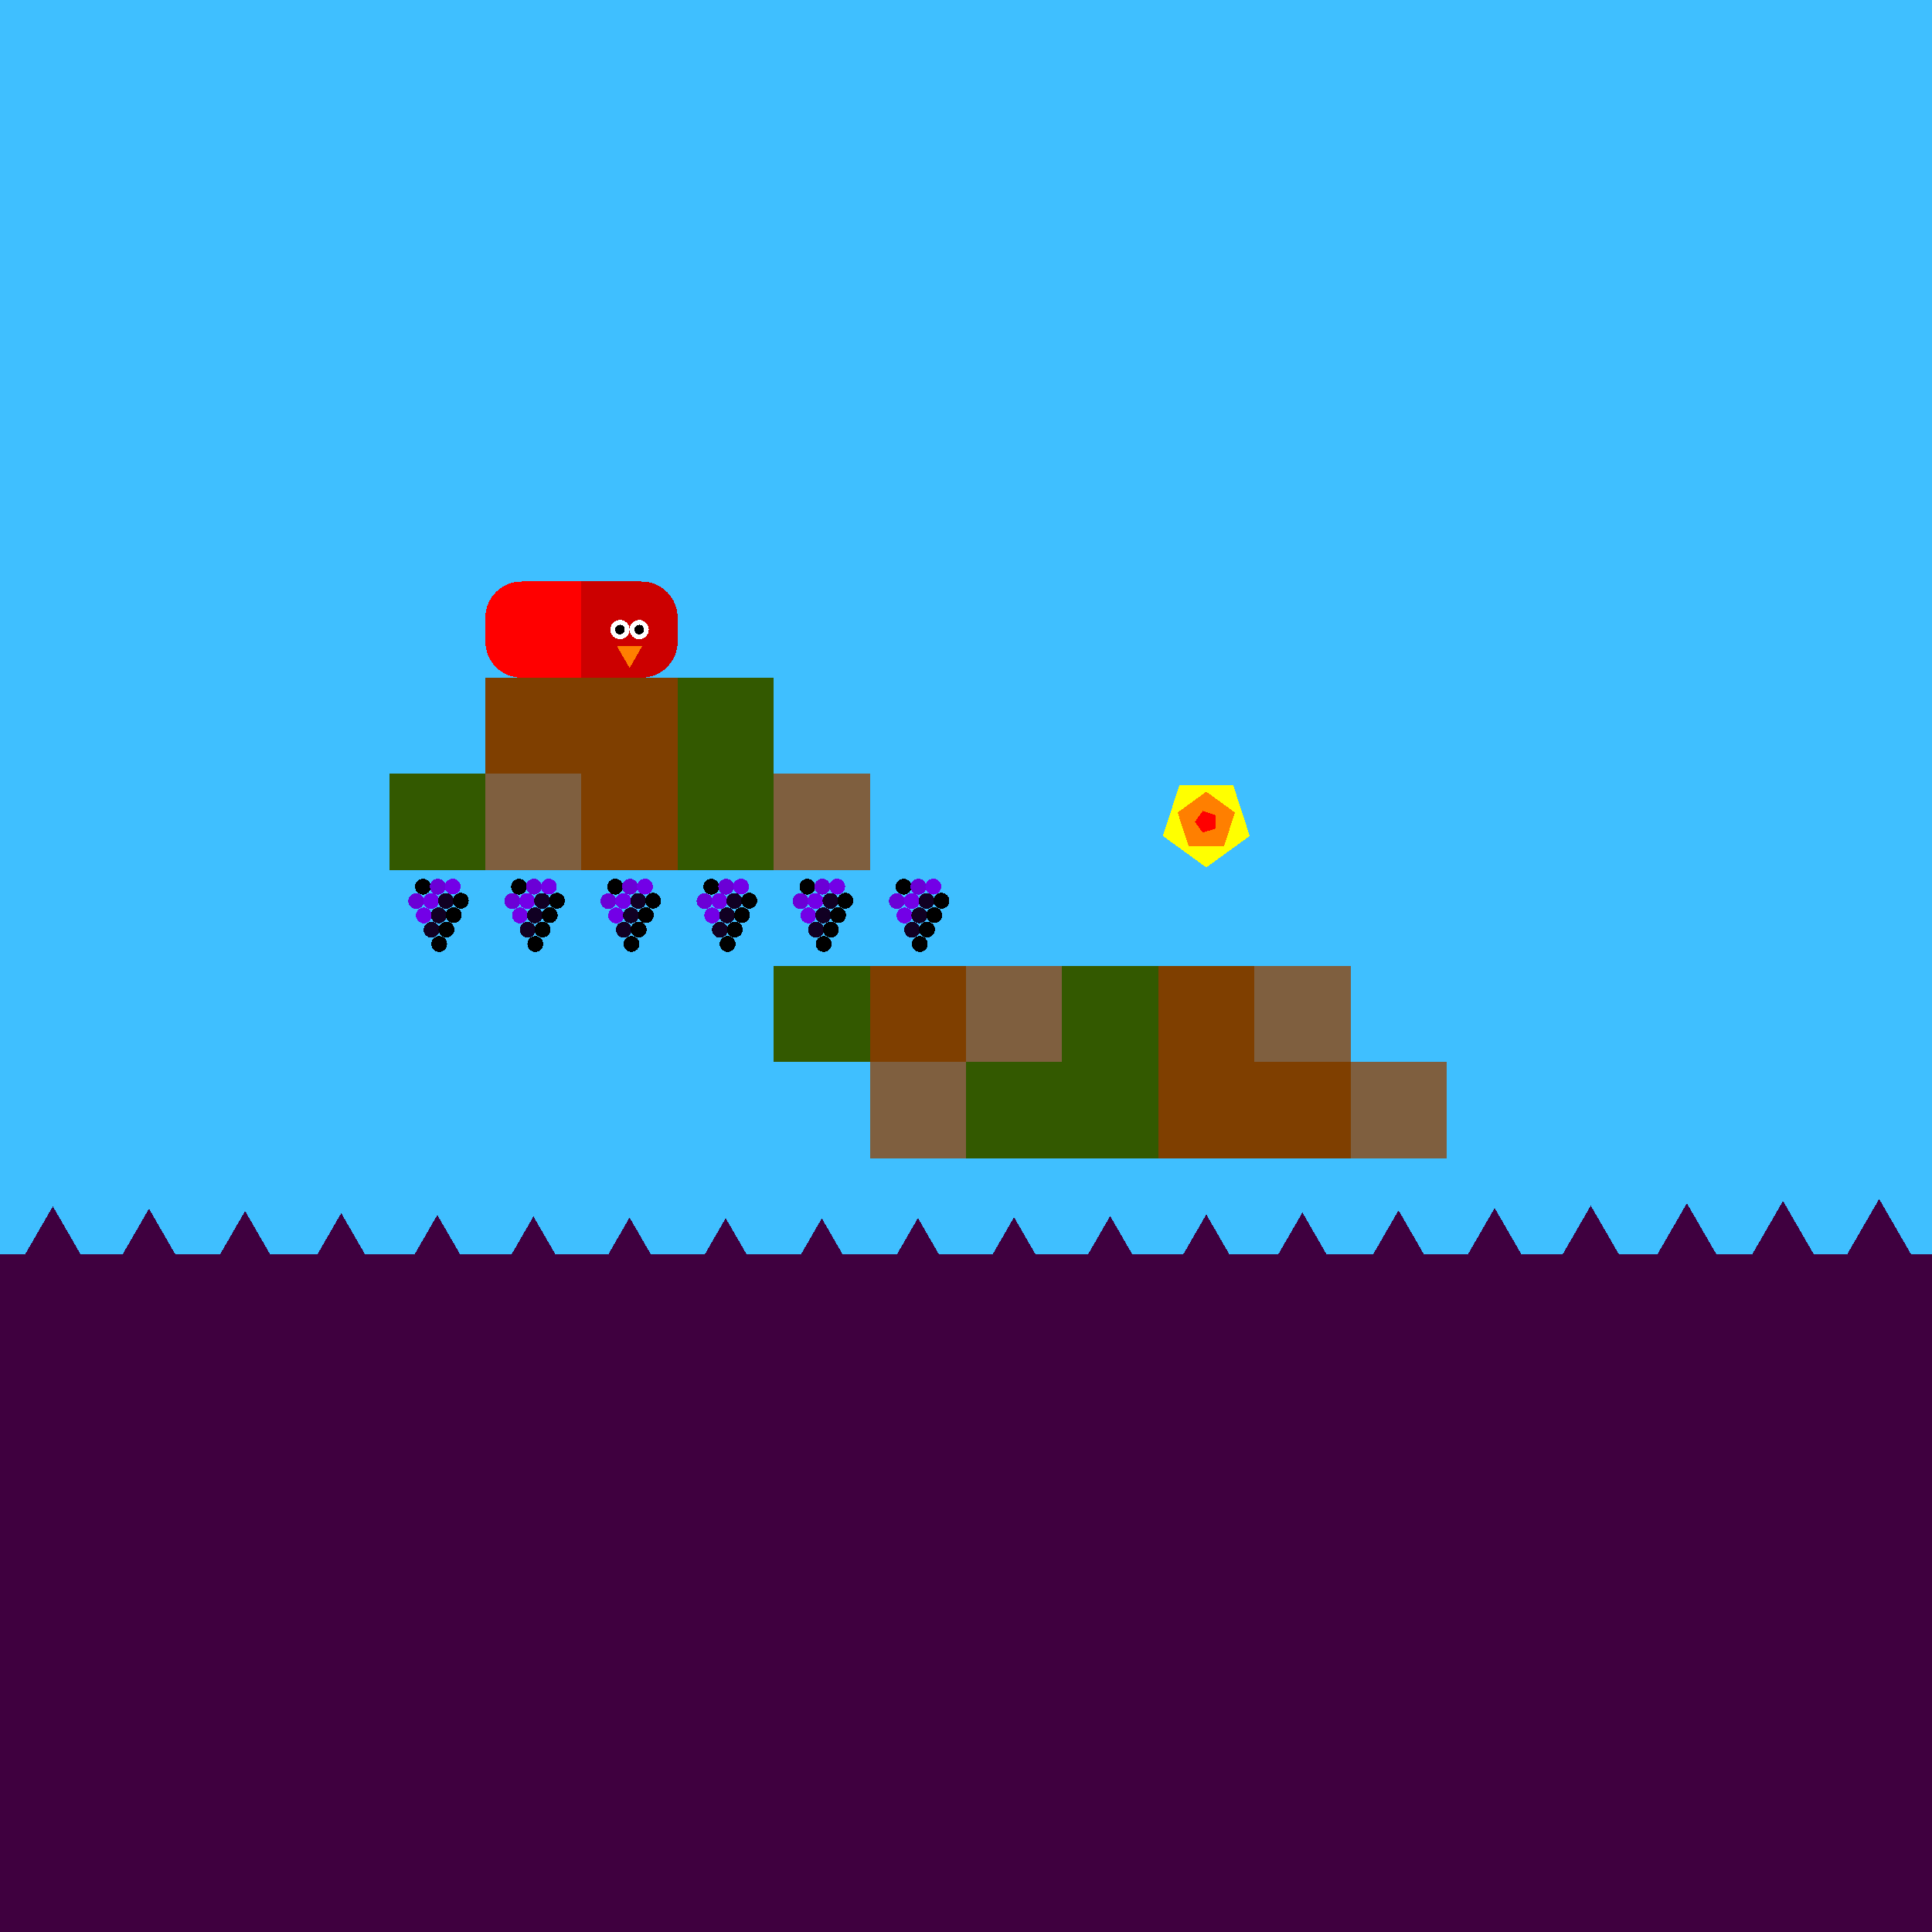<svg xmlns="http://www.w3.org/2000/svg" version="1.1" width = "403" height = "403" viewBox = "-1 -1 402 402"  preserveAspectRatio = "none" shape-rendering="crispEdges">
<rect x="-20" y="-20" width="440" height="440" style="fill:rgb(63,191,255);" /><rect x="-20" y="260" width="440" height="160" style="fill:rgb(63,0,63);" /><rect x="80" y="160" width="20" height="20" style="fill:rgb(51,89,0);" /><rect x="100" y="140" width="20" height="20" style="fill:rgb(127,63,0);" /><rect x="100" y="160" width="20" height="20" style="fill:rgb(127,95,63);" /><g style="fill:rgb(127,63,0);">
 <rect x="120" y="140" width="20" height="20"/>
 <rect x="120" y="160" width="20" height="20"/>
</g><g style="fill:rgb(51,89,0);">
 <rect x="140" y="140" width="20" height="20"/>
 <rect x="140" y="160" width="20" height="20"/>
</g><rect x="160" y="160" width="20" height="20" style="fill:rgb(127,95,63);" /><rect x="160" y="200" width="20" height="20" style="fill:rgb(51,89,0);" /><rect x="180" y="200" width="20" height="20" style="fill:rgb(127,63,0);" /><g style="fill:rgb(127,95,63);">
 <rect x="180" y="220" width="20" height="20"/>
 <rect x="200" y="200" width="20" height="20"/>
</g><g style="fill:rgb(51,89,0);">
 <rect x="200" y="220" width="20" height="20"/>
 <rect x="220" y="200" width="20" height="20"/>
 <rect x="220" y="220" width="20" height="20"/>
</g><g style="fill:rgb(127,63,0);">
 <rect x="240" y="200" width="20" height="20"/>
 <rect x="240" y="220" width="20" height="20"/>
</g><rect x="260" y="200" width="20" height="20" style="fill:rgb(127,95,63);" /><rect x="260" y="220" width="20" height="20" style="fill:rgb(127,63,0);" /><rect x="280" y="220" width="20" height="20" style="fill:rgb(127,95,63);" /><polygon points="-30,249.026 -38.66,264.026 -21.34,264.026 -30,249.026 " style="fill:rgb(63,0,63)" /><polygon points="-10,249.503 -18.66,264.503 -1.34,264.503 -10,249.503 " style="fill:rgb(63,0,63)" /><polygon points="10,250 1.34,265 18.66,265 10,250 " style="fill:rgb(63,0,63)" /><polygon points="30,250.497 21.34,265.497 38.66,265.497 30,250.497 " style="fill:rgb(63,0,63)" /><polygon points="50,250.974 41.34,265.974 58.66,265.974 50,250.974 " style="fill:rgb(63,0,63)" /><polygon points="70,251.412 61.34,266.412 78.66,266.412 70,251.412 " style="fill:rgb(63,0,63)" /><polygon points="90,251.793 81.34,266.793 98.66,266.793 90,251.793 " style="fill:rgb(63,0,63)" /><polygon points="110,252.104 101.34,267.104 118.66,267.104 110,252.104 " style="fill:rgb(63,0,63)" /><polygon points="130,252.33 121.34,267.33 138.66,267.33 130,252.33 " style="fill:rgb(63,0,63)" /><polygon points="150,252.464 141.34,267.464 158.66,267.464 150,252.464 " style="fill:rgb(63,0,63)" /><polygon points="170,252.499 161.34,267.499 178.66,267.499 170,252.499 " style="fill:rgb(63,0,63)" /><polygon points="190,252.435 181.34,267.435 198.66,267.435 190,252.435 " style="fill:rgb(63,0,63)" /><polygon points="210,252.273 201.34,267.273 218.66,267.273 210,252.273 " style="fill:rgb(63,0,63)" /><polygon points="230,252.021 221.34,267.021 238.66,267.021 230,252.021 " style="fill:rgb(63,0,63)" /><polygon points="250,251.689 241.34,266.689 258.66,266.689 250,251.689 " style="fill:rgb(63,0,63)" /><polygon points="270,251.289 261.34,266.289 278.66,266.289 270,251.289 " style="fill:rgb(63,0,63)" /><polygon points="290,250.837 281.34,265.837 298.66,265.837 290,250.837 " style="fill:rgb(63,0,63)" /><polygon points="310,250.353 301.34,265.353 318.66,265.353 310,250.353 " style="fill:rgb(63,0,63)" /><polygon points="330,249.854 321.34,264.854 338.66,264.854 330,249.854 " style="fill:rgb(63,0,63)" /><polygon points="350,249.361 341.34,264.361 358.66,264.361 350,249.361 " style="fill:rgb(63,0,63)" /><polygon points="370,248.894 361.34,263.894 378.66,263.894 370,248.894 " style="fill:rgb(63,0,63)" /><polygon points="390,248.47 381.34,263.47 398.66,263.47 390,248.47 " style="fill:rgb(63,0,63)" /><polygon points="410,248.108 401.34,263.108 418.66,263.108 410,248.108 " style="fill:rgb(63,0,63)" /><polygon points="430,247.821 421.34,262.821 438.66,262.821 430,247.821 " style="fill:rgb(63,0,63)" /><g style="fill:rgb(255,0,0);">
 <rect x="100" y="127.5" width="20" height="5"/>
 <rect x="107.5" y="120" width="5" height="20"/>
</g><circle cx="107.5" cy="127.5" r="7.5" style="fill:rgb(255,0,0);stroke-width:1" /><circle cx="107.5" cy="132.5" r="7.5" style="fill:rgb(255,0,0);stroke-width:1" /><g style="fill:rgb(255,0,0);">
 <rect x="110" y="120" width="10" height="10"/>
 <rect x="110" y="130" width="10" height="10"/>
</g><g style="fill:rgb(204,0,0);">
 <rect x="120" y="127.5" width="20" height="5"/>
 <rect x="127.5" y="120" width="5" height="20"/>
 <rect x="120" y="120" width="10" height="10"/>
 <rect x="120" y="130" width="10" height="10"/>
</g><circle cx="132.5" cy="127.5" r="7.5" style="fill:rgb(204,0,0);stroke-width:1" /><circle cx="132.5" cy="132.5" r="7.5" style="fill:rgb(204,0,0);stroke-width:1" /><circle cx="132" cy="130" r="2" style="fill:rgb(255,255,255);stroke-width:1" /><circle cx="128" cy="130" r="2" style="fill:rgb(255,255,255);stroke-width:1" /><circle cx="132" cy="130" r="1" style="fill:rgb(0,0,0);stroke-width:1" /><circle cx="128" cy="130" r="1" style="fill:rgb(0,0,0);stroke-width:1" /><polygon points="127.402,133.5 130,138 132.598,133.5 127.402,133.5 " style="fill:rgb(255,127,0)" /><circle cx="87" cy="183.5" r="1.65" style="fill:rgb(0,0,0);stroke-width:1" /><circle cx="90.1" cy="183.495" r="1.65" style="fill:rgb(107,0,214);stroke-width:1" /><circle cx="93.199" cy="183.48" r="1.65" style="fill:rgb(115,0,231);stroke-width:1" /><circle cx="85.6" cy="186.495" r="1.65" style="fill:rgb(107,0,214);stroke-width:1" /><circle cx="88.699" cy="186.48" r="1.65" style="fill:rgb(115,0,231);stroke-width:1" /><circle cx="91.796" cy="186.455" r="1.65" style="fill:rgb(17,0,35);stroke-width:1" /><circle cx="94.889" cy="186.421" r="1.65" style="fill:rgb(-96,0,-192);stroke-width:1" /><circle cx="87.199" cy="189.48" r="1.65" style="fill:rgb(115,0,231);stroke-width:1" /><circle cx="90.296" cy="189.455" r="1.65" style="fill:rgb(17,0,35);stroke-width:1" /><circle cx="93.389" cy="189.421" r="1.65" style="fill:rgb(-96,0,-192);stroke-width:1" /><circle cx="88.796" cy="192.455" r="1.65" style="fill:rgb(17,0,35);stroke-width:1" /><circle cx="91.889" cy="192.421" r="1.65" style="fill:rgb(-96,0,-192);stroke-width:1" /><circle cx="90.389" cy="195.421" r="1.65" style="fill:rgb(-96,0,-192);stroke-width:1" /><circle cx="107" cy="183.5" r="1.65" style="fill:rgb(0,0,0);stroke-width:1" /><circle cx="110.1" cy="183.495" r="1.65" style="fill:rgb(107,0,214);stroke-width:1" /><circle cx="113.199" cy="183.48" r="1.65" style="fill:rgb(115,0,231);stroke-width:1" /><circle cx="105.6" cy="186.495" r="1.65" style="fill:rgb(107,0,214);stroke-width:1" /><circle cx="108.699" cy="186.48" r="1.65" style="fill:rgb(115,0,231);stroke-width:1" /><circle cx="111.796" cy="186.455" r="1.65" style="fill:rgb(17,0,35);stroke-width:1" /><circle cx="114.889" cy="186.421" r="1.65" style="fill:rgb(-96,0,-192);stroke-width:1" /><circle cx="107.199" cy="189.48" r="1.65" style="fill:rgb(115,0,231);stroke-width:1" /><circle cx="110.296" cy="189.455" r="1.65" style="fill:rgb(17,0,35);stroke-width:1" /><circle cx="113.389" cy="189.421" r="1.65" style="fill:rgb(-96,0,-192);stroke-width:1" /><circle cx="108.796" cy="192.455" r="1.65" style="fill:rgb(17,0,35);stroke-width:1" /><circle cx="111.889" cy="192.421" r="1.65" style="fill:rgb(-96,0,-192);stroke-width:1" /><circle cx="110.389" cy="195.421" r="1.65" style="fill:rgb(-96,0,-192);stroke-width:1" /><circle cx="127" cy="183.5" r="1.65" style="fill:rgb(0,0,0);stroke-width:1" /><circle cx="130.1" cy="183.495" r="1.65" style="fill:rgb(107,0,214);stroke-width:1" /><circle cx="133.199" cy="183.48" r="1.65" style="fill:rgb(115,0,231);stroke-width:1" /><circle cx="125.6" cy="186.495" r="1.65" style="fill:rgb(107,0,214);stroke-width:1" /><circle cx="128.699" cy="186.48" r="1.65" style="fill:rgb(115,0,231);stroke-width:1" /><circle cx="131.796" cy="186.455" r="1.65" style="fill:rgb(17,0,35);stroke-width:1" /><circle cx="134.889" cy="186.421" r="1.65" style="fill:rgb(-96,0,-192);stroke-width:1" /><circle cx="127.199" cy="189.48" r="1.65" style="fill:rgb(115,0,231);stroke-width:1" /><circle cx="130.296" cy="189.455" r="1.65" style="fill:rgb(17,0,35);stroke-width:1" /><circle cx="133.389" cy="189.421" r="1.65" style="fill:rgb(-96,0,-192);stroke-width:1" /><circle cx="128.796" cy="192.455" r="1.65" style="fill:rgb(17,0,35);stroke-width:1" /><circle cx="131.889" cy="192.421" r="1.65" style="fill:rgb(-96,0,-192);stroke-width:1" /><circle cx="130.389" cy="195.421" r="1.65" style="fill:rgb(-96,0,-192);stroke-width:1" /><circle cx="147" cy="183.5" r="1.65" style="fill:rgb(0,0,0);stroke-width:1" /><circle cx="150.1" cy="183.495" r="1.65" style="fill:rgb(107,0,214);stroke-width:1" /><circle cx="153.199" cy="183.48" r="1.65" style="fill:rgb(115,0,231);stroke-width:1" /><circle cx="145.6" cy="186.495" r="1.65" style="fill:rgb(107,0,214);stroke-width:1" /><circle cx="148.699" cy="186.48" r="1.65" style="fill:rgb(115,0,231);stroke-width:1" /><circle cx="151.796" cy="186.455" r="1.65" style="fill:rgb(17,0,35);stroke-width:1" /><circle cx="154.889" cy="186.421" r="1.65" style="fill:rgb(-96,0,-192);stroke-width:1" /><circle cx="147.199" cy="189.48" r="1.65" style="fill:rgb(115,0,231);stroke-width:1" /><circle cx="150.296" cy="189.455" r="1.65" style="fill:rgb(17,0,35);stroke-width:1" /><circle cx="153.389" cy="189.421" r="1.65" style="fill:rgb(-96,0,-192);stroke-width:1" /><circle cx="148.796" cy="192.455" r="1.65" style="fill:rgb(17,0,35);stroke-width:1" /><circle cx="151.889" cy="192.421" r="1.65" style="fill:rgb(-96,0,-192);stroke-width:1" /><circle cx="150.389" cy="195.421" r="1.65" style="fill:rgb(-96,0,-192);stroke-width:1" /><circle cx="167" cy="183.5" r="1.65" style="fill:rgb(0,0,0);stroke-width:1" /><circle cx="170.1" cy="183.495" r="1.65" style="fill:rgb(107,0,214);stroke-width:1" /><circle cx="173.199" cy="183.48" r="1.65" style="fill:rgb(115,0,231);stroke-width:1" /><circle cx="165.6" cy="186.495" r="1.65" style="fill:rgb(107,0,214);stroke-width:1" /><circle cx="168.699" cy="186.48" r="1.65" style="fill:rgb(115,0,231);stroke-width:1" /><circle cx="171.796" cy="186.455" r="1.65" style="fill:rgb(17,0,35);stroke-width:1" /><circle cx="174.889" cy="186.421" r="1.65" style="fill:rgb(-96,0,-192);stroke-width:1" /><circle cx="167.199" cy="189.48" r="1.65" style="fill:rgb(115,0,231);stroke-width:1" /><circle cx="170.296" cy="189.455" r="1.65" style="fill:rgb(17,0,35);stroke-width:1" /><circle cx="173.389" cy="189.421" r="1.65" style="fill:rgb(-96,0,-192);stroke-width:1" /><circle cx="168.796" cy="192.455" r="1.65" style="fill:rgb(17,0,35);stroke-width:1" /><circle cx="171.889" cy="192.421" r="1.65" style="fill:rgb(-96,0,-192);stroke-width:1" /><circle cx="170.389" cy="195.421" r="1.65" style="fill:rgb(-96,0,-192);stroke-width:1" /><circle cx="187" cy="183.5" r="1.65" style="fill:rgb(0,0,0);stroke-width:1" /><circle cx="190.1" cy="183.495" r="1.65" style="fill:rgb(107,0,214);stroke-width:1" /><circle cx="193.199" cy="183.48" r="1.65" style="fill:rgb(115,0,231);stroke-width:1" /><circle cx="185.6" cy="186.495" r="1.65" style="fill:rgb(107,0,214);stroke-width:1" /><circle cx="188.699" cy="186.48" r="1.65" style="fill:rgb(115,0,231);stroke-width:1" /><circle cx="191.796" cy="186.455" r="1.65" style="fill:rgb(17,0,35);stroke-width:1" /><circle cx="194.889" cy="186.421" r="1.65" style="fill:rgb(-96,0,-192);stroke-width:1" /><circle cx="187.199" cy="189.48" r="1.65" style="fill:rgb(115,0,231);stroke-width:1" /><circle cx="190.296" cy="189.455" r="1.65" style="fill:rgb(17,0,35);stroke-width:1" /><circle cx="193.389" cy="189.421" r="1.65" style="fill:rgb(-96,0,-192);stroke-width:1" /><circle cx="188.796" cy="192.455" r="1.65" style="fill:rgb(17,0,35);stroke-width:1" /><circle cx="191.889" cy="192.421" r="1.65" style="fill:rgb(-96,0,-192);stroke-width:1" /><circle cx="190.389" cy="195.421" r="1.65" style="fill:rgb(-96,0,-192);stroke-width:1" /><polygon points="250,179.5 259.035,172.936 255.584,162.314 244.416,162.314 240.965,172.936 250,179.5 " style="fill:rgb(255,255,0)" /><polygon points="253.685,175.073 255.963,168.062 250,163.73 244.037,168.062 246.315,175.073 253.685,175.073 " style="fill:rgb(255,127,0)" /><polygon points="251.921,171.396 251.921,168.604 249.266,167.741 247.625,170 249.266,172.259 251.921,171.396 " style="fill:rgb(255,0,0)" />
</svg>
